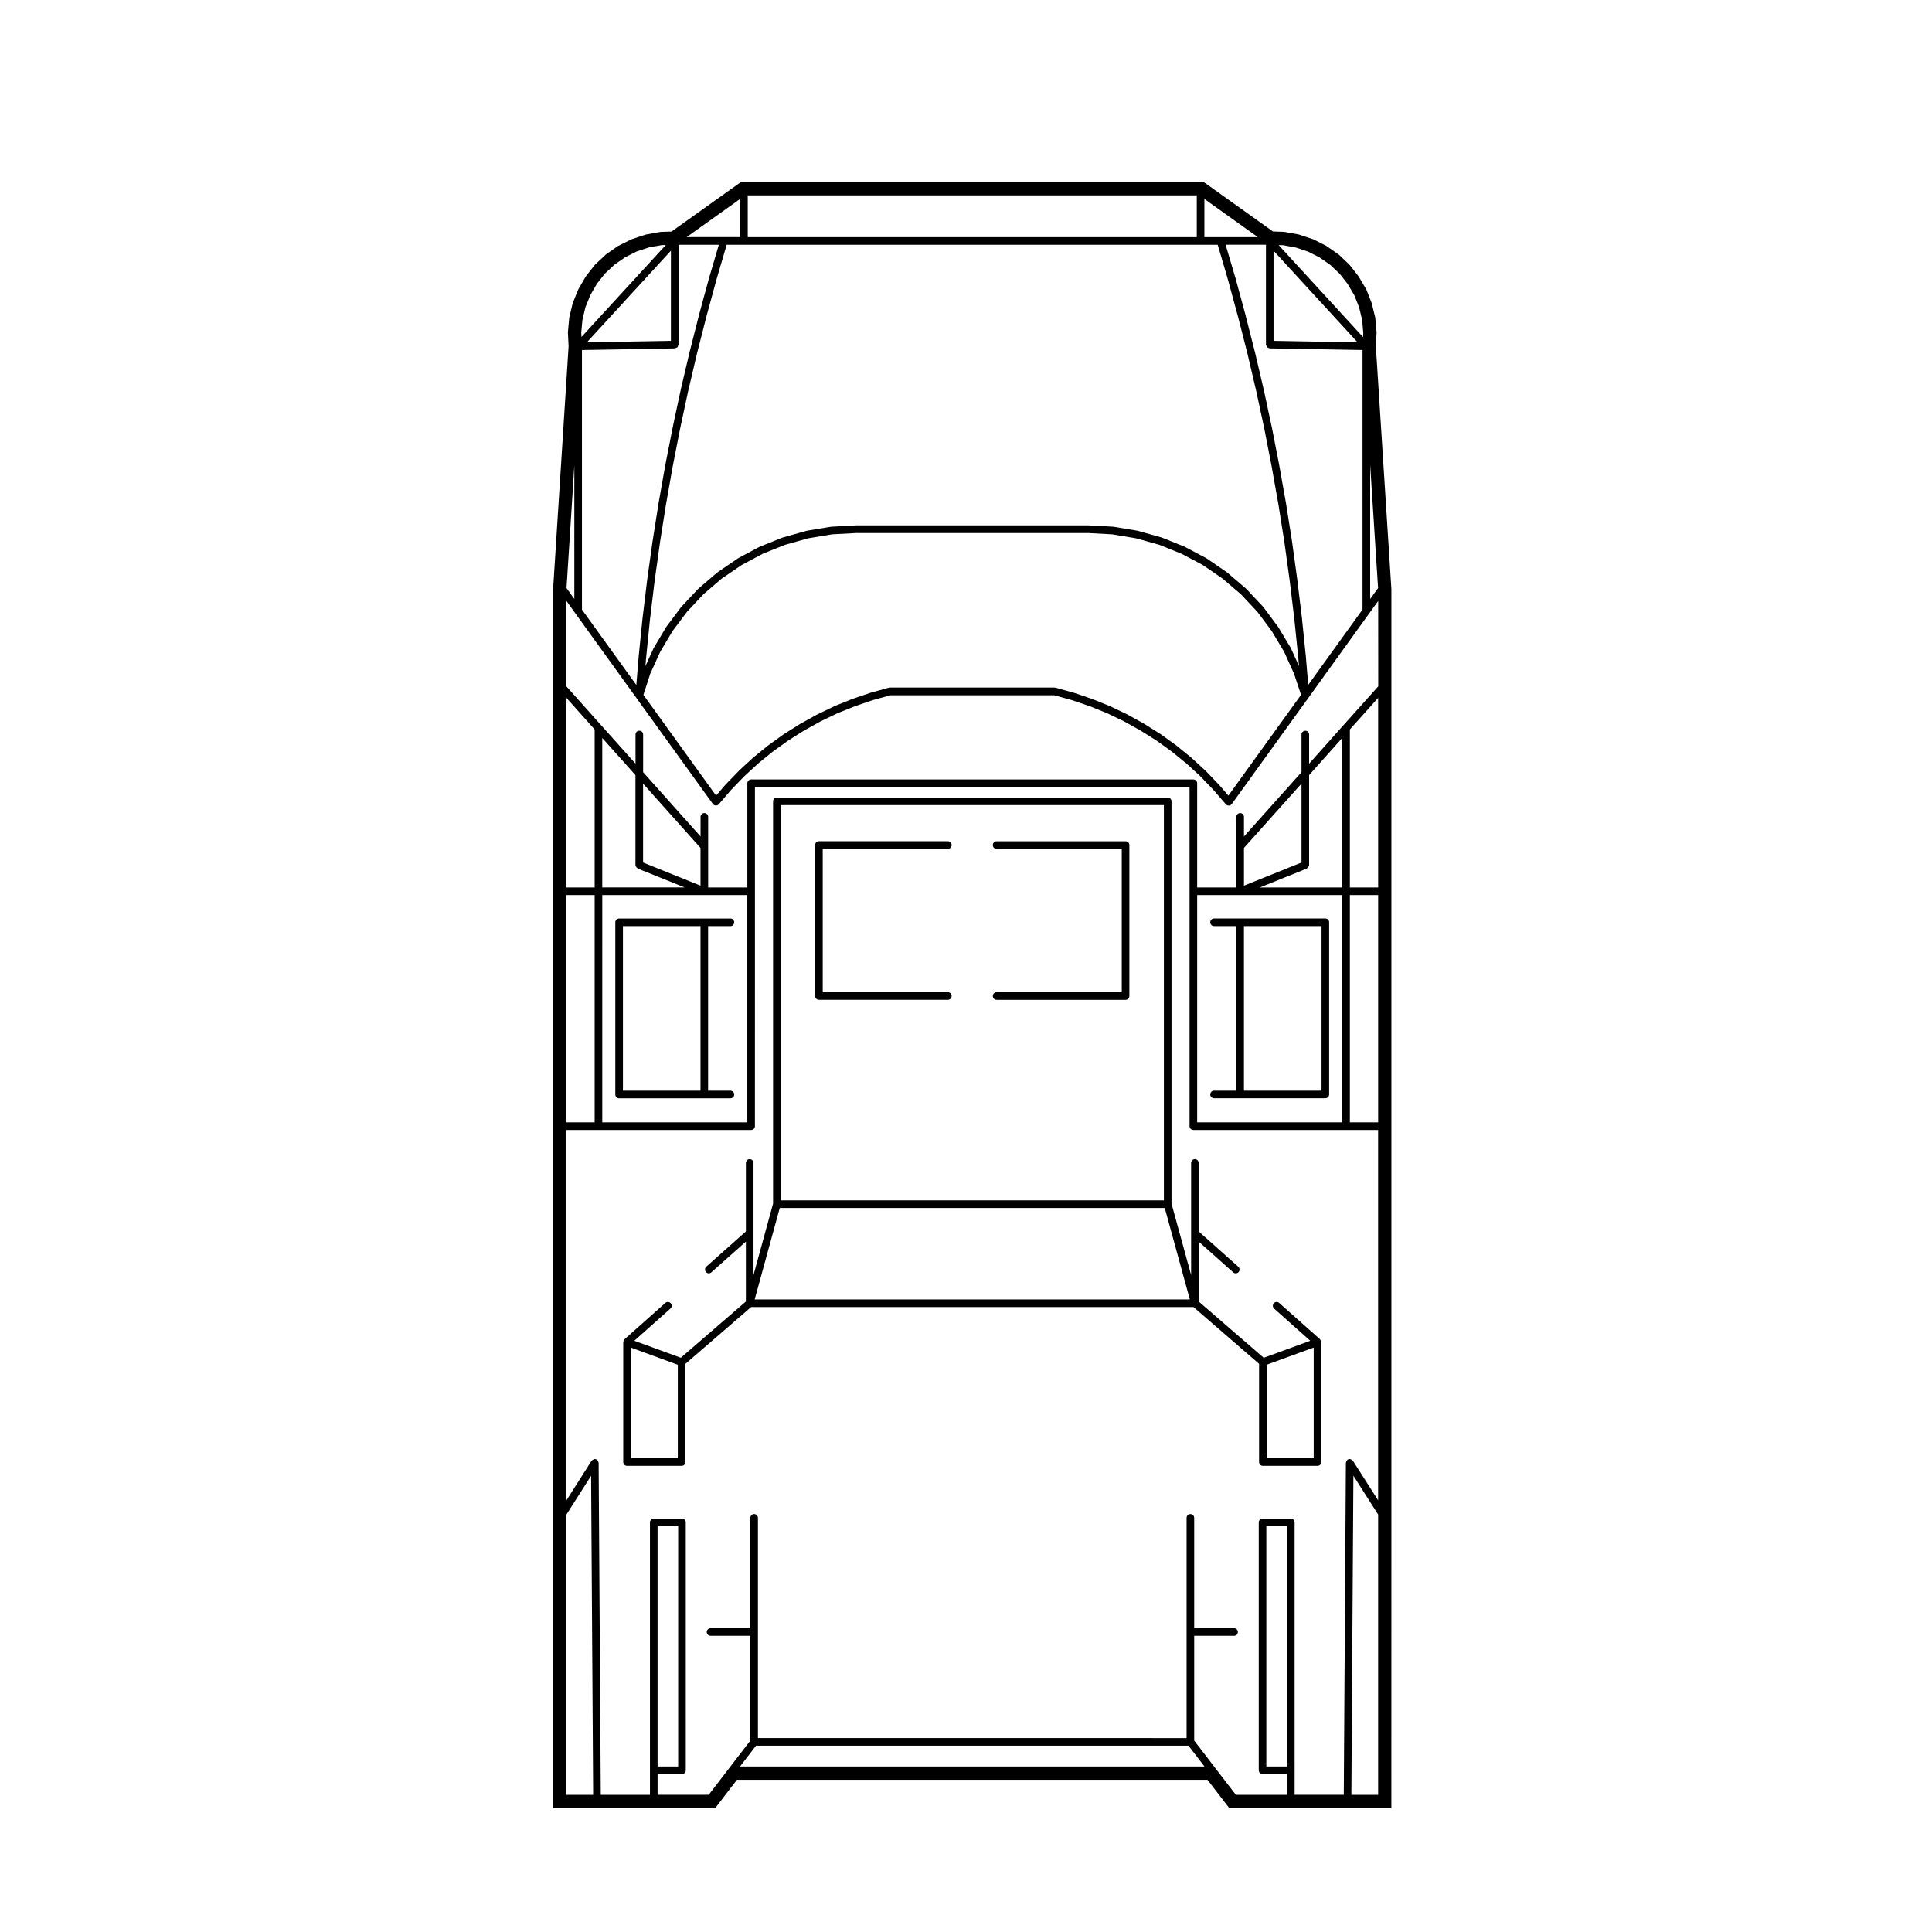<?xml version="1.0" encoding="UTF-8"?>
<!-- Uploaded to: SVG Repo, www.svgrepo.com, Generator: SVG Repo Mixer Tools -->
<svg fill="#000000" width="800px" height="800px" version="1.1" viewBox="144 144 512 512" xmlns="http://www.w3.org/2000/svg">
 <g>
  <path d="m494.1 499.48c-0.012-0.051 0.02-0.102 0-0.145-0.02-0.074-0.102-0.102-0.145-0.16-0.039-0.074-0.051-0.156-0.105-0.215-0.012-0.012-0.012-0.023-0.02-0.031l-10.832-9.637c-0.422-0.379-1.062-0.336-1.426 0.086-0.363 0.414-0.332 1.055 0.09 1.422l9.574 8.52-12.34 4.508-17.219-14.902v-15.875l9.141 8.141c0.188 0.172 0.422 0.258 0.672 0.258 0.277 0 0.551-0.109 0.746-0.336 0.371-0.414 0.332-1.055-0.082-1.422l-10.48-9.336v-18.156c0-0.555-0.453-1.008-1.004-1.008-0.559 0-1.012 0.453-1.012 1.008v29.699l-5.195-18.922v-106.62c0-0.555-0.453-1.008-1.004-1.008h-103.58c-0.555 0-1.008 0.453-1.008 1.008v106.62l-5.184 18.914v-29.699c0-0.555-0.453-1.008-1.008-1.008-0.555 0-1.008 0.453-1.008 1.008v18.156l-10.5 9.34c-0.418 0.367-0.453 1.008-0.086 1.422 0.195 0.227 0.48 0.336 0.75 0.336 0.238 0 0.48-0.086 0.672-0.258l9.16-8.148v15.879l-17.246 14.902-12.328-4.508 9.574-8.52c0.418-0.367 0.453-1.008 0.086-1.422-0.371-0.43-1.012-0.457-1.422-0.086l-10.828 9.637c-0.012 0.004-0.004 0.02-0.016 0.031-0.059 0.055-0.07 0.141-0.109 0.215-0.047 0.066-0.121 0.09-0.145 0.16-0.02 0.051 0.016 0.102 0.004 0.145-0.012 0.059-0.055 0.105-0.059 0.168 0 0.012-0.012 0.02-0.012 0.031v31.789c0 0.555 0.453 1.008 1.008 1.008h14.465c0.555 0 1.008-0.453 1.008-1.008v-26.035l17.406-15.039h117.24l17.375 15.039v26.035c0 0.555 0.453 1.008 1.012 1.008h14.473c0.559 0 1.012-0.453 1.012-1.008v-31.789c0-0.012-0.012-0.02-0.02-0.031 0.004-0.055-0.039-0.098-0.047-0.16zm-170.48 30.98h-12.445v-29.336l12.449 4.551v24.785zm27.262-173.1h101.56v104.75l-101.56 0.004zm-6.887 131.01 6.648-24.242h102.03l6.648 24.242zm148.15 42.09h-12.469v-24.789l12.469-4.555z"/>
  <path d="m395.19 368.95c0.555 0 1.008-0.453 1.008-1.008 0-0.555-0.453-1.008-1.008-1.008h-34.168c-0.555 0-1.008 0.453-1.008 1.008v40.008c0 0.555 0.453 1.008 1.008 1.008h34.168c0.555 0 1.008-0.453 1.008-1.008s-0.453-1.008-1.008-1.008h-33.16v-37.992z"/>
  <path d="m442.29 366.94h-34.172c-0.559 0-1.012 0.453-1.012 1.008 0 0.555 0.453 1.008 1.012 1.008h33.16v37.992h-33.16c-0.559 0-1.012 0.453-1.012 1.008s0.453 1.008 1.012 1.008h34.172c0.551 0 1.004-0.453 1.004-1.008v-40.008c0-0.559-0.453-1.008-1.004-1.008z"/>
  <path d="m308.07 435.06h29.492c0.555 0 1.008-0.453 1.008-1.008 0-0.555-0.453-1.008-1.008-1.008h-5.91v-43.609h5.91c0.555 0 1.008-0.453 1.008-1.008 0-0.555-0.453-1.008-1.008-1.008h-29.492c-0.555 0-1.008 0.453-1.008 1.008v45.629c0 0.551 0.453 1.004 1.008 1.004zm1.012-45.629h20.559v43.609h-20.559z"/>
  <path d="m465.74 387.41c-0.559 0-1.012 0.453-1.012 1.008s0.453 1.008 1.012 1.008h5.906v43.609h-5.906c-0.559 0-1.012 0.453-1.012 1.008s0.453 1.008 1.012 1.008h29.488c0.559 0 1.012-0.453 1.012-1.008v-45.629c0-0.555-0.453-1.008-1.012-1.008h-29.488zm7.918 2.016h20.566v43.609h-20.566z"/>
  <path d="m508.8 232.31 0.012-0.176-0.012-0.172-0.312-3.566-0.016-0.199-0.051-0.188-0.855-3.492-0.039-0.172-0.059-0.156-1.32-3.332-0.082-0.18-0.102-0.172-1.82-3.094-0.082-0.141-0.105-0.133-2.211-2.832-0.117-0.145-0.137-0.125-2.59-2.465-0.137-0.133-0.156-0.105-2.953-2.051-0.137-0.105-0.156-0.082-3.188-1.605-0.168-0.086-0.176-0.059-3.426-1.133-0.168-0.055-0.176-0.035-3.512-0.641-0.188-0.031-0.188-0.012-2.832-0.098-17.703-12.641-0.664-0.449h-122.63l-0.656 0.469-17.723 12.641-2.82 0.098-0.18 0.012-0.18 0.031-3.527 0.641-0.176 0.035-0.168 0.055-3.406 1.133-0.176 0.059-0.16 0.082-3.211 1.605-0.164 0.066-0.145 0.105-2.934 2.051-0.152 0.105-0.125 0.125-2.621 2.453-0.141 0.125-0.117 0.152-2.223 2.832-0.105 0.137-0.09 0.156-1.789 3.094-0.09 0.152-0.07 0.16-1.352 3.332-0.07 0.176-0.047 0.188-0.828 3.492-0.043 0.184-0.016 0.176-0.328 3.566-0.016 0.188 0.012 0.18 0.176 3.445-4.098 64.23-0.004 26.328v296.86h42.961l0.754-0.984 5.004-6.523h124.69l5.027 6.531 0.754 0.977h42.957v-2.519l0.008-75.59v-244.92l-4.121-64.391zm-24.797-23.332 3.356 0.609 3.266 1.078 3.078 1.559 2.816 1.961 2.519 2.379 2.098 2.676 1.785 3.027 1.25 3.148 0.816 3.367 0.297 3.406-0.059 1.145-22.359-24.379zm-2.5 1.461 22.27 24.277-22.27-0.387zm-1.879 25.211c0.051 0.125 0.059 0.281 0.156 0.371 0.082 0.082 0.195 0.082 0.297 0.125 0.125 0.07 0.246 0.172 0.402 0.176l24.609 0.434v68.77l-14.395 19.98-0.621-7.481c0-0.004-0.012-0.004-0.012-0.012 0 0 0.012-0.004 0.012-0.012l-1.043-10.176v-0.012c-0.012-0.004 0-0.004 0-0.012l-1.23-10.156v-0.004-0.012l-1.395-10.137v-0.012-0.012l-1.602-10.105-0.012-0.004c0-0.004 0.012-0.012 0.012-0.016l-1.797-10.086v-0.012-0.004l-1.961-10.035c0-0.004-0.012-0.004-0.012-0.012v-0.012l-2.144-10.012c0-0.004-0.012-0.004-0.012-0.012v-0.012l-2.332-9.965c0-0.004-0.012-0.004-0.012-0.012v-0.012l-2.527-9.922v-0.016l-2.684-9.875c0-0.004-0.012-0.012-0.012-0.016l0.004 0.031-2.508-8.504h10.688v26.461c-0.012 0.125 0.09 0.211 0.129 0.328zm-16.445-38.926 14.168 10.117h-14.172v-10.117zm-121.02-0.945h119v11.062h-119zm-1.008 13.082h125.55l2.664 9.047v0.012l2.684 9.875c0 0.004 0.012 0.004 0.012 0.012l2.519 9.879 2.332 9.941 2.144 9.992 1.949 10.016v0.004l1.797 10.086v0.004l1.594 10.055v0.004l1.395 10.137v0.004l1.219 10.113v0.004l1.043 10.176v0.004l0.188 2.301-2.117-4.691c-0.012-0.02-0.031-0.023-0.039-0.047-0.012-0.02 0-0.039-0.012-0.059l-3.336-5.57c-0.012-0.02-0.031-0.02-0.039-0.035-0.02-0.016-0.012-0.035-0.02-0.051l-3.871-5.195c-0.02-0.02-0.039-0.016-0.059-0.031-0.012-0.02 0-0.047-0.02-0.059l-4.438-4.727c-0.012-0.016-0.031-0.012-0.051-0.023-0.012-0.016-0.012-0.039-0.031-0.055l-4.938-4.227c-0.012-0.016-0.039-0.004-0.051-0.02-0.02-0.012-0.02-0.035-0.031-0.047l-5.336-3.664c-0.02-0.016-0.039 0-0.059-0.016-0.02-0.012-0.02-0.035-0.039-0.047l-5.75-3.043c-0.02-0.012-0.039 0.004-0.059-0.004-0.02-0.012-0.02-0.035-0.039-0.039l-5.992-2.414c-0.02-0.012-0.039 0.004-0.059 0s-0.031-0.031-0.051-0.035l-6.258-1.75c-0.02-0.004-0.031 0.012-0.051 0.004-0.02-0.004-0.031-0.023-0.051-0.031l-6.402-1.062c-0.02-0.004-0.039 0.016-0.059 0.016-0.02-0.004-0.031-0.023-0.051-0.023l-6.473-0.352c-0.02-0.004-0.031-0.004-0.051-0.004l-61.547 0.004c-0.02 0-0.035 0-0.055 0.004l-6.469 0.352c-0.02 0-0.031 0.02-0.051 0.023-0.023 0-0.039-0.02-0.066-0.016l-6.402 1.062c-0.02 0.004-0.031 0.023-0.051 0.031-0.02 0.004-0.035-0.012-0.055-0.004l-6.231 1.75c-0.02 0.004-0.023 0.031-0.047 0.035-0.02 0.004-0.039-0.012-0.059 0l-6.019 2.414c-0.02 0.004-0.02 0.031-0.039 0.039-0.02 0.012-0.039-0.004-0.059 0.004l-5.715 3.043c-0.008 0.023-0.008 0.043-0.031 0.059-0.016 0.012-0.039 0-0.055 0.012l-5.359 3.664c-0.02 0.016-0.016 0.039-0.035 0.051-0.016 0.016-0.039 0.004-0.055 0.02l-4.926 4.227c-0.016 0.016-0.012 0.035-0.023 0.051-0.016 0.016-0.039 0.012-0.055 0.023l-4.43 4.727c-0.016 0.016-0.004 0.035-0.02 0.051-0.016 0.02-0.039 0.016-0.055 0.035l-3.894 5.195c-0.016 0.02-0.004 0.047-0.016 0.059-0.012 0.02-0.035 0.02-0.047 0.035l-3.305 5.57c-0.012 0.02 0 0.039-0.012 0.055-0.012 0.02-0.031 0.02-0.039 0.039l-2.137 4.68 0.191-2.289v-0.004l1.027-10.176v-0.004l1.223-10.113v-0.004l1.414-10.137v-0.004l1.582-10.055s0.004 0 0.004-0.004l1.785-10.086v-0.004l1.961-10.016 2.141-9.992 2.336-9.941 2.516-9.879c0-0.004 0.004-0.004 0.004-0.012l2.691-9.875v-0.012l2.66-9.047h4.559zm147.64 119.28-19.254 26.703-2.469-2.863c-0.012-0.004-0.02-0.004-0.031-0.012 0-0.012 0-0.02-0.012-0.031l-3.492-3.637c-0.012-0.012-0.02-0.004-0.031-0.016-0.012-0.012-0.012-0.02-0.02-0.031l-3.727-3.426c-0.012-0.004-0.02-0.004-0.031-0.012-0.012-0.012-0.012-0.023-0.02-0.031l-3.914-3.188c-0.012-0.004-0.02 0-0.031-0.012-0.012-0.004 0-0.02-0.012-0.023l-4.09-2.953c-0.012-0.012-0.02 0-0.031-0.012-0.012-0.004-0.012-0.02-0.02-0.023l-4.281-2.691c-0.012-0.004-0.012 0-0.02-0.004-0.012-0.004-0.012-0.02-0.02-0.023l-4.418-2.457c-0.012-0.004-0.02 0-0.031-0.004-0.012-0.004-0.012-0.02-0.02-0.023l-4.566-2.195c-0.012-0.004-0.02 0.004-0.031 0-0.02-0.004-0.02-0.02-0.031-0.023l-4.676-1.891c-0.012-0.004-0.02 0.004-0.031 0s-0.012-0.016-0.02-0.02l-4.793-1.629c-0.012-0.004-0.02 0.004-0.039 0-0.012 0-0.012-0.012-0.02-0.016l-4.863-1.352c-0.051-0.016-0.09 0.023-0.137 0.016-0.051-0.004-0.082-0.055-0.137-0.055h-43.656c-0.055 0-0.086 0.051-0.137 0.055-0.047 0.012-0.086-0.023-0.133-0.016l-4.875 1.352c-0.012 0.004-0.016 0.016-0.02 0.016-0.016 0.004-0.023-0.004-0.035 0l-4.769 1.629c-0.012 0.004-0.016 0.016-0.023 0.02-0.012 0.004-0.02-0.004-0.031 0l-4.691 1.891c-0.016 0.004-0.016 0.02-0.031 0.031-0.012 0.004-0.02-0.004-0.031 0l-4.543 2.195c-0.012 0.004-0.012 0.016-0.02 0.02-0.012 0.004-0.02 0-0.031 0.004l-4.43 2.457c-0.012 0.004-0.012 0.02-0.02 0.023-0.012 0.004-0.02 0-0.031 0.004l-4.262 2.691c-0.012 0.004-0.012 0.02-0.02 0.023-0.012 0.012-0.023 0-0.035 0.012l-4.106 2.953c-0.012 0.004-0.004 0.02-0.016 0.023-0.012 0.012-0.02 0.004-0.031 0.012l-3.918 3.188c-0.012 0.012-0.012 0.023-0.02 0.035-0.004 0.004-0.02 0-0.031 0.012l-3.707 3.426c-0.012 0.012-0.004 0.02-0.016 0.031-0.004 0.004-0.02 0-0.023 0.012l-3.516 3.637c-0.012 0.012-0.004 0.02-0.012 0.031-0.012 0.012-0.023 0.004-0.031 0.016l-2.449 2.856-19.262-26.703 1.832-5.644 2.641-5.789 3.238-5.457 3.859-5.144 4.344-4.629 4.828-4.144 5.266-3.586 5.637-3.012 5.918-2.367 6.109-1.715 6.328-1.055 6.332-0.344h61.574l6.34 0.344 6.328 1.055 6.133 1.715 5.894 2.367 5.648 2.996 5.246 3.602 4.883 4.172 4.336 4.625 3.797 5.09 3.285 5.5 2.621 5.789zm-148.65-131.42v10.117h-14.18zm-17.316 39.605c0.156-0.004 0.273-0.105 0.402-0.176 0.102-0.051 0.215-0.051 0.293-0.125 0.102-0.098 0.105-0.246 0.156-0.371 0.047-0.109 0.137-0.203 0.137-0.328v-26.461l10.688-0.004-2.504 8.504v0.004c0 0.004-0.012 0.012-0.012 0.016l-2.691 9.875c0 0.004 0.004 0.012 0 0.016l-2.523 9.922c0 0.004 0.004 0.004 0 0.012 0 0.004-0.004 0.004-0.004 0.012l-2.344 9.953v0.012 0.008l-2.144 10.012c0 0.004 0.004 0.004 0 0.012 0 0.004-0.004 0.004-0.004 0.012l-1.965 10.035v0.004c0 0.004-0.004 0.004-0.004 0.012l-1.785 10.086c0 0.004 0.004 0.012 0.004 0.016l-0.004 0.004-1.594 10.105v0.012c0 0.004-0.004 0.004-0.004 0.012l-1.414 10.137c0 0.004 0.004 0.004 0.004 0.012-0.004 0-0.004 0.004-0.004 0.004l-1.23 10.156c0 0.004 0.004 0.004 0 0.012 0 0.004-0.004 0.004-0.004 0.012l-1.027 10.176c0 0.004 0.004 0.012 0.004 0.012 0 0.004-0.004 0.004-0.004 0.012l-0.613 7.481-14.41-19.98-0.004-68.785zm-1.027-2-22.262 0.387 22.262-24.277zm-23.445-5.574 0.785-3.316 1.301-3.219 1.723-2.977 2.125-2.707 2.504-2.352 2.82-1.969 3.082-1.551 3.238-1.078 3.414-0.621 1.102-0.035-22.355 24.375-0.059-1.133zm-2.152 38.609v35.367l-2.07-2.883zm-2.09 61.586 7.477 8.367v41.875h-7.477zm0 52.258h7.477v60.23h-7.477zm0 238.45v-74.293l6.535-10.277 0.543 84.57zm46.004-7.512 4.238-5.516h114.61l4.231 5.516zm144.95 0h-5.473v-63.684h5.473zm24.156 7.512h-7.094l0.539-84.574 6.555 10.281zm0-78.051-6.691-10.496c-0.02-0.035-0.07-0.035-0.09-0.066-0.09-0.105-0.195-0.152-0.312-0.223-0.117-0.059-0.207-0.121-0.332-0.137-0.039-0.004-0.07-0.047-0.105-0.047-0.105 0-0.176 0.082-0.266 0.105-0.102 0.031-0.195-0.004-0.277 0.051-0.039 0.02-0.039 0.07-0.07 0.098-0.105 0.086-0.145 0.191-0.215 0.312-0.059 0.109-0.125 0.203-0.137 0.328-0.012 0.039-0.051 0.07-0.051 0.105l-0.559 88.004h-13.027v-6.5l-0.004-65.688c0-0.555-0.453-1.008-1.012-1.008h-7.488c-0.551 0-1.004 0.453-1.004 1.008v65.703c0 0.555 0.453 1.008 1.004 1.008h6.484v5.492h-13.547l-5.481-7.113-5.566-7.254v-27.773h10.559c0.559 0 1.012-0.453 1.012-1.008 0-0.555-0.453-1.008-1.012-1.008h-10.559v-29.246c0-0.555-0.453-1.008-1.012-1.008-0.551 0-1.004 0.453-1.004 1.008v58.367l-113.6-0.004v-58.367c0-0.555-0.453-1.008-1.008-1.008-0.555 0-1.008 0.453-1.008 1.008v29.246h-10.539c-0.555 0-1.008 0.453-1.008 1.008 0 0.555 0.453 1.008 1.008 1.008h10.539v27.773l-5.57 7.254-5.461 7.113h-13.547v-5.492h6.465c0.555 0 1.008-0.453 1.008-1.008l-0.004-65.699c0-0.555-0.453-1.008-1.008-1.008h-7.473c-0.555 0-1.008 0.453-1.008 1.008v72.203h-13.035l-0.57-88.004c0-0.039-0.039-0.066-0.047-0.105-0.016-0.133-0.082-0.227-0.141-0.344-0.059-0.117-0.109-0.223-0.215-0.309-0.031-0.023-0.031-0.074-0.066-0.098-0.086-0.055-0.18-0.02-0.277-0.051-0.098-0.031-0.16-0.105-0.266-0.105h-0.004c-0.039 0-0.066 0.039-0.105 0.047-0.133 0.016-0.223 0.082-0.332 0.141-0.121 0.066-0.23 0.105-0.312 0.215-0.023 0.031-0.074 0.031-0.098 0.066l-6.664 10.484v-98.133h48.938c0.555 0 1.008-0.453 1.008-1.008l0.004-62.25v-27.613h115.18v89.859c0 0.555 0.453 1.008 1.012 1.008h48.957l0.004 98.148zm-190.96 70.539v-63.684h5.457v63.688h-5.457zm-5.781-238.7c0.031 0.133 0.07 0.227 0.141 0.336 0.07 0.109 0.152 0.188 0.262 0.262 0.059 0.039 0.082 0.109 0.145 0.141l12.418 5.004h-21.844v-39.613l8.797 9.84v23.836c0.008 0.078 0.066 0.129 0.082 0.195zm1.941-0.867v-20.902l15.219 17.035v10zm16.23 8.629h11.391v60.23h-38.438l0.004-60.23zm158.26-8.629-15.25 6.137v-10.008l15.25-17.039zm1.383 1.613c0.07-0.023 0.09-0.105 0.145-0.141 0.117-0.074 0.195-0.145 0.266-0.266 0.082-0.105 0.117-0.203 0.145-0.332 0.012-0.07 0.082-0.117 0.082-0.191v-23.848l8.777-9.836v39.613h-21.844zm9.414 7.016v60.23h-38.445v-60.23zm9.516 60.234h-7.496v-60.234h7.496zm0-62.25h-7.496v-41.871l7.496-8.375zm0-53.273-9.262 10.344s0 0.004-0.012 0.012l-9.023 10.117v-7.727c0-0.555-0.453-1.008-1.012-1.008-0.551 0-1.004 0.453-1.004 1.008v9.98l-15.25 17.039v-5.195c0-0.555-0.453-1.008-1.004-1.008-0.559 0-1.012 0.453-1.012 1.008v18.711h-10.383v-27.621c0-0.555-0.453-1.008-1.004-1.008h-117.2c-0.555 0-1.008 0.453-1.008 1.008v27.613h-10.383v-18.711c0-0.555-0.453-1.008-1.008-1.008s-1.008 0.453-1.008 1.008v5.195l-15.219-17.035v-9.984c0-0.555-0.453-1.008-1.008-1.008s-1.008 0.453-1.008 1.008v7.727l-9.055-10.125s-0.004 0-0.012-0.004l-9.23-10.332v-22.652l2.281 3.176 16.203 22.461 20.309 28.152c0.023 0.035 0.074 0.023 0.105 0.055 0.031 0.035 0.02 0.09 0.059 0.117 0.188 0.168 0.422 0.246 0.656 0.246 0.207 0 0.414-0.066 0.59-0.191 0.039-0.031 0.035-0.086 0.074-0.109 0.023-0.031 0.074-0.02 0.102-0.051l3.254-3.797 3.473-3.594 3.664-3.379 3.883-3.152 4.09-2.941 4.18-2.637 4.398-2.445 4.445-2.144h0.004l4.672-1.879 4.734-1.617 4.68-1.293h43.398l4.676 1.293 4.75 1.617 4.606 1.859 4.543 2.188 4.367 2.434 4.18 2.629 4.066 2.934 3.879 3.16 3.652 3.352 3.492 3.633 3.273 3.793c0.031 0.031 0.07 0.02 0.102 0.051 0.039 0.031 0.031 0.086 0.07 0.105 0.176 0.125 0.383 0.191 0.59 0.191 0.238 0 0.473-0.086 0.66-0.246 0.039-0.035 0.031-0.09 0.07-0.121 0.02-0.031 0.07-0.02 0.09-0.051l20.309-28.152 16.176-22.461 2.312-3.188 0.012 22.652zm-0.02-26.074-2.098 2.898v-35.57z"/>
 </g>
</svg>